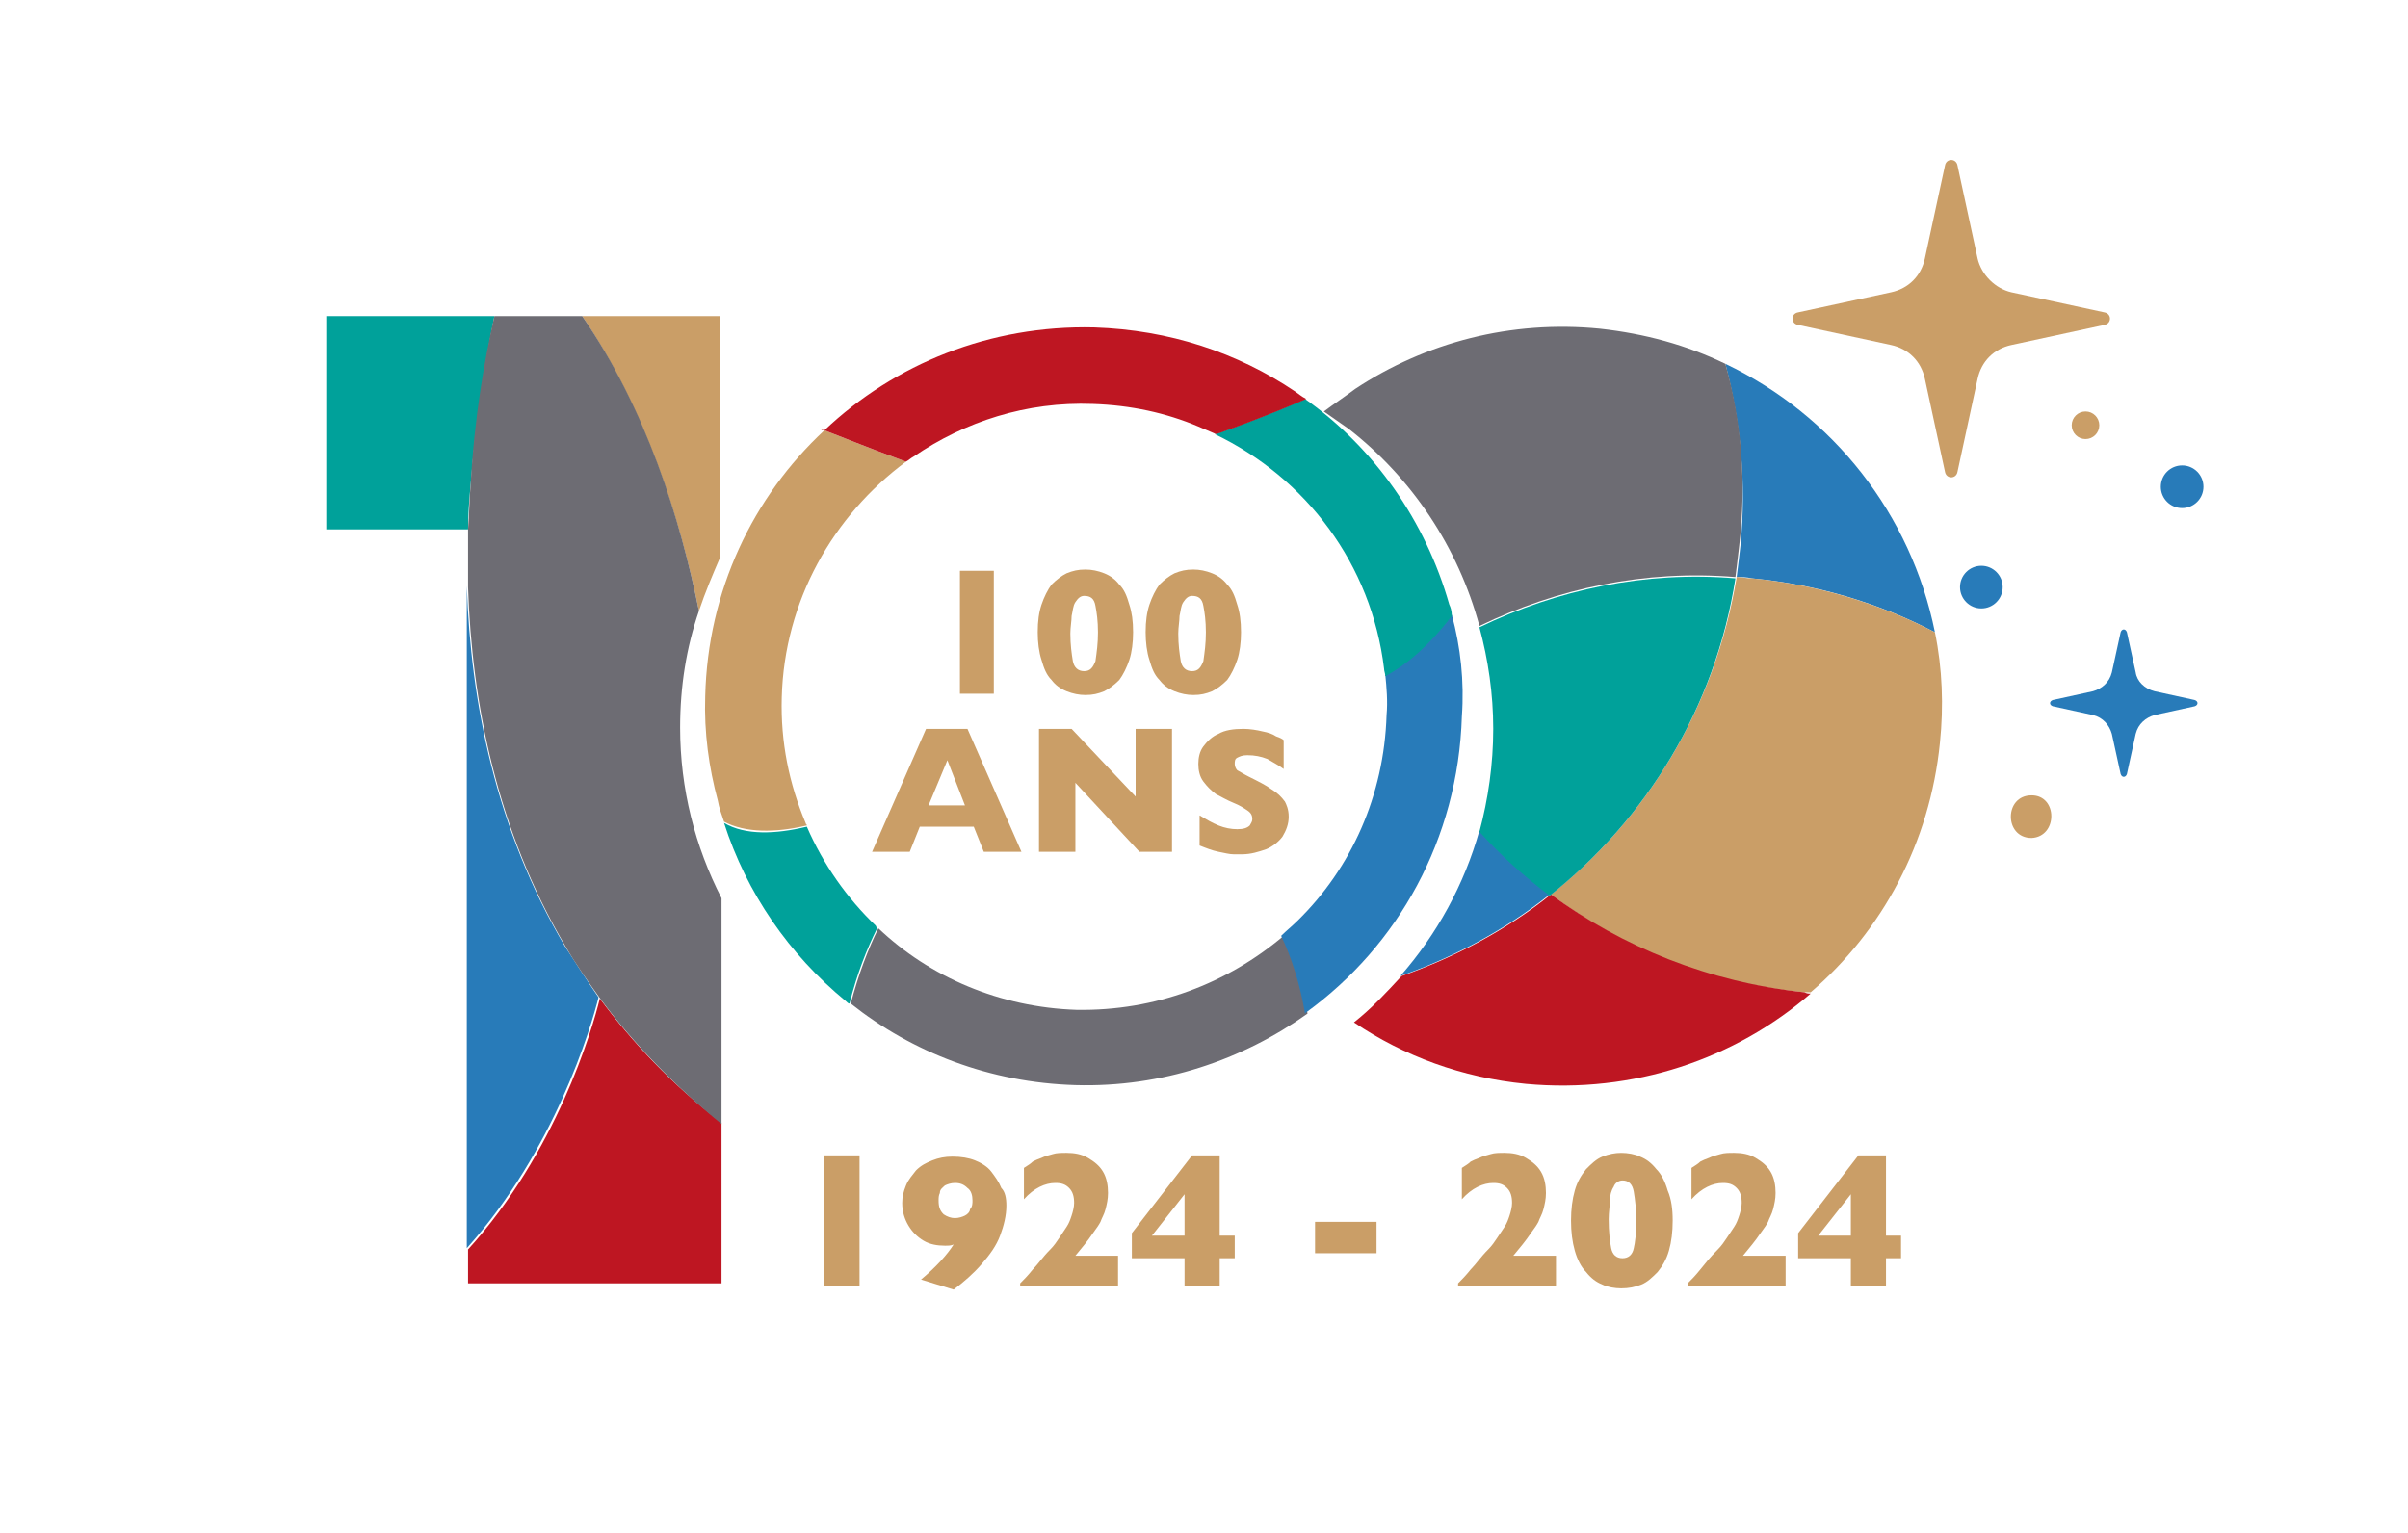<?xml version="1.0" encoding="utf-8"?>
<!-- Generator: $$$/GeneralStr/196=Adobe Illustrator 27.6.0, SVG Export Plug-In . SVG Version: 6.00 Build 0)  -->
<svg version="1.1" id="Calque_1" xmlns="http://www.w3.org/2000/svg" xmlns:xlink="http://www.w3.org/1999/xlink" x="0px" y="0px"
	 viewBox="0 0 191.9 122.2" style="enable-background:new 0 0 191.9 122.2;" xml:space="preserve">
<style type="text/css">
	.st0{fill:#287BB9;}
	.st1{fill:#CA9E67;}
	.st2{fill:#BE1622;}
	.st3{fill:#6D6C73;}
	.st4{fill:#00A19A;}
</style>
<circle class="st0" cx="173.9" cy="38.8" r="1.7"/>
<circle class="st1" cx="166.2" cy="33.9" r="1.1"/>
<circle class="st0" cx="157.9" cy="46.8" r="1.7"/>
<path class="st1" d="M161.9,63.4c-2.2,0-2.2,3.4,0,3.4C164,66.7,164,63.4,161.9,63.4z"/>
<path class="st0" d="M138.4,46c0.4,0,0.8,0,1.2,0.1c5.3,0.5,10.2,2,14.6,4.3c-1.9-9.4-8.1-17.3-16.7-21.4c1.2,4.6,1.7,9.5,1.2,14.5
	C138.6,44.4,138.5,45.2,138.4,46z"/>
<path class="st1" d="M154.2,50.4c-4.4-2.3-9.4-3.8-14.6-4.3c-0.4,0-0.8-0.1-1.2-0.1c-1.7,10.3-7.1,19.2-14.8,25.3
	c5.7,4.3,12.6,7.1,20.2,7.8c0.2,0,0.4,0,0.5,0c5.7-4.9,9.5-11.9,10.3-19.9C154.9,56.3,154.8,53.3,154.2,50.4z"/>
<g>
	<path class="st2" d="M65.7,34.3l-0.3-0.1C65.5,34.3,65.6,34.3,65.7,34.3C65.7,34.3,65.7,34.3,65.7,34.3z"/>
	<path class="st3" d="M85.8,80.5C79.7,80.3,74.1,77.9,70,74c-0.8,1.6-1.6,3.7-2.2,6c4.9,3.9,11.1,6.3,17.9,6.5
		c6.9,0.2,13.3-2,18.5-5.7c-0.4-2.4-1.2-4.5-1.9-6.2C97.8,78.4,92.1,80.6,85.8,80.5z"/>
	<path class="st0" d="M115.7,49c-2,2.6-3.8,4-5.3,4.8c0.1,1,0.2,2.1,0.1,3.2c-0.2,6.4-2.8,12.2-7.1,16.4c-0.4,0.4-0.9,0.8-1.3,1.2
		c0.8,1.7,1.5,3.8,1.9,6.2c0,0,0.1-0.1,0.1-0.1c7.3-5.3,12.1-13.8,12.4-23.6C116.7,54.3,116.4,51.6,115.7,49z"/>
	<path class="st4" d="M115.5,48.2c-1.9-6.7-6-12.5-11.5-16.4c-3.2,1.4-6.6,2.6-6.6,2.6s-0.2,0.1-0.6,0.2
		c7.3,3.5,12.5,10.4,13.5,18.7c0,0.2,0.1,0.4,0.1,0.6c1.5-0.8,3.3-2.2,5.3-4.8C115.7,48.7,115.6,48.4,115.5,48.2z"/>
	<path class="st4" d="M69.8,73.8c-2.3-2.2-4.2-4.9-5.5-7.9c-2.5,0.6-4.9,0.7-6.6-0.3c1.8,5.6,5.2,10.5,9.7,14.2
		c0.1,0.1,0.2,0.2,0.3,0.2c0.6-2.4,1.4-4.4,2.2-6C69.9,73.9,69.8,73.9,69.8,73.8z"/>
	<path class="st1" d="M72.2,36.8c-3-1.1-5.7-2.2-6.5-2.5c-5.7,5.3-9.3,12.8-9.5,21.2c-0.1,2.9,0.3,5.7,1,8.3
		c0.1,0.6,0.3,1.1,0.5,1.7c1.7,0.9,4.1,0.9,6.6,0.3c0-0.1-0.1-0.1-0.1-0.2c-1.3-3.1-2-6.4-1.9-10C62.5,47.9,66.4,41.1,72.2,36.8z"/>
	<path class="st2" d="M103.2,31.2c-4.6-3.1-10-4.9-16-5.1c-8.3-0.2-15.9,2.9-21.5,8.2c0,0,0,0,0,0c0.8,0.3,3.5,1.4,6.5,2.5
		c0.2-0.1,0.4-0.3,0.6-0.4c4.1-2.8,9-4.4,14.3-4.2c3,0.1,5.8,0.7,8.4,1.8c0.5,0.2,0.9,0.4,1.4,0.6c0.4-0.1,0.6-0.2,0.6-0.2
		s3.4-1.2,6.6-2.6C103.7,31.6,103.5,31.4,103.2,31.2z"/>
</g>
<g>
	<path class="st1" d="M79.2,55.3h-2.7v-9.8h2.7V55.3z"/>
	<path class="st1" d="M90.3,50.4c0,0.8-0.1,1.6-0.3,2.2c-0.2,0.6-0.5,1.2-0.8,1.6c-0.4,0.4-0.8,0.7-1.2,0.9
		c-0.5,0.2-0.9,0.3-1.5,0.3c-0.5,0-1-0.1-1.5-0.3c-0.5-0.2-0.9-0.5-1.2-0.9c-0.4-0.4-0.6-0.9-0.8-1.6c-0.2-0.6-0.3-1.4-0.3-2.2
		c0-0.9,0.1-1.6,0.3-2.2c0.2-0.6,0.5-1.2,0.8-1.6c0.4-0.4,0.8-0.7,1.2-0.9c0.5-0.2,0.9-0.3,1.5-0.3c0.5,0,1,0.1,1.5,0.3
		c0.5,0.2,0.9,0.5,1.2,0.9c0.4,0.4,0.6,0.9,0.8,1.6C90.2,48.8,90.3,49.5,90.3,50.4z M87.5,50.4c0-0.9-0.1-1.6-0.2-2.1
		c-0.1-0.6-0.4-0.8-0.9-0.8c-0.3,0-0.5,0.2-0.7,0.5c-0.2,0.3-0.2,0.7-0.3,1.1c0,0.4-0.1,0.9-0.1,1.4c0,0.9,0.1,1.6,0.2,2.2
		c0.1,0.5,0.4,0.8,0.9,0.8c0.5,0,0.7-0.3,0.9-0.8C87.4,52,87.5,51.3,87.5,50.4z"/>
	<path class="st1" d="M98.9,50.4c0,0.8-0.1,1.6-0.3,2.2c-0.2,0.6-0.5,1.2-0.8,1.6c-0.4,0.4-0.8,0.7-1.2,0.9
		c-0.5,0.2-0.9,0.3-1.5,0.3c-0.5,0-1-0.1-1.5-0.3c-0.5-0.2-0.9-0.5-1.2-0.9c-0.4-0.4-0.6-0.9-0.8-1.6c-0.2-0.6-0.3-1.4-0.3-2.2
		c0-0.9,0.1-1.6,0.3-2.2c0.2-0.6,0.5-1.2,0.8-1.6c0.4-0.4,0.8-0.7,1.2-0.9c0.5-0.2,0.9-0.3,1.5-0.3c0.5,0,1,0.1,1.5,0.3
		c0.5,0.2,0.9,0.5,1.2,0.9c0.4,0.4,0.6,0.9,0.8,1.6C98.8,48.8,98.9,49.5,98.9,50.4z M96.1,50.4c0-0.9-0.1-1.6-0.2-2.1
		c-0.1-0.6-0.4-0.8-0.9-0.8c-0.3,0-0.5,0.2-0.7,0.5c-0.2,0.3-0.2,0.7-0.3,1.1c0,0.4-0.1,0.9-0.1,1.4c0,0.9,0.1,1.6,0.2,2.2
		c0.1,0.5,0.4,0.8,0.9,0.8c0.5,0,0.7-0.3,0.9-0.8C96,52,96.1,51.3,96.1,50.4z"/>
	<path class="st1" d="M81.4,67.9h-3l-0.8-2h-4.3l-0.8,2h-3l4.3-9.8h3.3L81.4,67.9z M76.9,64.2l-1.4-3.6L74,64.2H76.9z"/>
	<path class="st1" d="M93.4,67.9h-2.6l-5.1-5.5v5.5h-2.9v-9.8h2.6l5.1,5.4v-5.4h2.9V67.9z"/>
	<path class="st1" d="M102.7,65.1c0,0.6-0.2,1.1-0.5,1.6c-0.3,0.4-0.8,0.8-1.3,1c-0.6,0.2-1.2,0.4-1.9,0.4c-0.2,0-0.5,0-0.7,0
		c-0.3,0-0.7-0.1-1.2-0.2c-0.5-0.1-1-0.3-1.5-0.5v-2.4c0.5,0.3,1,0.6,1.5,0.8c0.5,0.2,1,0.3,1.5,0.3c0.5,0,0.8-0.1,1-0.3
		c0.1-0.2,0.2-0.3,0.2-0.5c0-0.3-0.1-0.5-0.4-0.7c-0.3-0.2-0.6-0.4-1.1-0.6c-0.5-0.2-1-0.5-1.4-0.7c-0.4-0.3-0.7-0.6-1-1
		c-0.3-0.4-0.4-0.9-0.4-1.4c0-0.5,0.1-1,0.4-1.4c0.3-0.4,0.7-0.8,1.2-1c0.5-0.3,1.2-0.4,2-0.4c0.5,0,1.1,0.1,1.5,0.2
		c0.5,0.1,0.8,0.2,1.1,0.4c0.3,0.1,0.5,0.2,0.6,0.3v2.3c-0.4-0.3-0.8-0.5-1.3-0.8c-0.5-0.2-1-0.3-1.6-0.3c-0.4,0-0.6,0.1-0.8,0.2
		c-0.2,0.1-0.2,0.3-0.2,0.5c0,0.2,0.1,0.4,0.2,0.5c0.2,0.1,0.5,0.3,0.9,0.5c0.8,0.4,1.4,0.7,1.8,1c0.5,0.3,0.8,0.6,1.1,1
		C102.5,64.1,102.7,64.5,102.7,65.1z"/>
</g>
<g>
	<path class="st1" d="M68.5,102.5h-2.8V92.1h2.8V102.5z"/>
	<path class="st1" d="M80.2,96.1c0,0.8-0.2,1.6-0.5,2.4s-0.8,1.5-1.5,2.3c-0.6,0.7-1.4,1.4-2.2,2l-2.6-0.8c1.2-1,2.1-2,2.6-2.8
		c-0.2,0.1-0.4,0.1-0.7,0.1c-0.6,0-1.2-0.1-1.7-0.4c-0.5-0.3-0.9-0.7-1.2-1.2c-0.3-0.5-0.5-1.1-0.5-1.8c0-0.5,0.1-0.9,0.3-1.4
		s0.5-0.8,0.8-1.2c0.4-0.4,0.8-0.6,1.3-0.8c0.5-0.2,1-0.3,1.6-0.3c0.7,0,1.3,0.1,1.8,0.3c0.5,0.2,1,0.5,1.3,0.9s0.6,0.8,0.8,1.3
		C80.1,95,80.2,95.5,80.2,96.1z M77.5,95.7c0-0.4-0.1-0.8-0.4-1c-0.3-0.3-0.6-0.4-1-0.4c-0.3,0-0.6,0.1-0.8,0.2
		c-0.2,0.2-0.4,0.3-0.4,0.6c-0.1,0.2-0.1,0.4-0.1,0.6c0,0.5,0.1,0.8,0.4,1.1c0.3,0.2,0.6,0.3,0.9,0.3c0.3,0,0.6-0.1,0.8-0.2
		s0.4-0.3,0.4-0.5C77.5,96.2,77.5,95.9,77.5,95.7z"/>
	<path class="st1" d="M89.2,102.5h-7.9v-0.2c0.3-0.3,0.6-0.6,1-1.1c0.4-0.4,0.8-1,1.4-1.6c0.3-0.3,0.5-0.6,0.7-0.9
		c0.2-0.3,0.4-0.6,0.6-0.9c0.2-0.3,0.3-0.6,0.4-0.9c0.1-0.3,0.2-0.7,0.2-1c0-0.5-0.1-0.9-0.4-1.2c-0.3-0.3-0.6-0.4-1.1-0.4
		c-0.8,0-1.7,0.4-2.5,1.3v-2.5c0.3-0.2,0.5-0.3,0.7-0.5c0.2-0.1,0.4-0.2,0.7-0.3c0.2-0.1,0.5-0.2,0.9-0.3c0.3-0.1,0.7-0.1,1.1-0.1
		c0.6,0,1.2,0.1,1.7,0.4c0.5,0.3,0.9,0.6,1.2,1.1c0.3,0.5,0.4,1.1,0.4,1.7c0,0.5-0.1,0.9-0.2,1.3c-0.1,0.4-0.3,0.7-0.4,1
		c-0.1,0.2-0.3,0.5-0.6,0.9c-0.4,0.6-0.9,1.2-1.4,1.8h3.4V102.5z"/>
	<path class="st1" d="M98.4,100.3h-1.2v2.2h-2.8v-2.2h-4.2v-2l4.8-6.2h2.2v6.4h1.2V100.3z M94.4,98.5v-3.3l-2.6,3.3H94.4z"/>
	<path class="st1" d="M109.7,99.9h-4.9v-2.5h4.9V99.9z"/>
	<path class="st1" d="M124.1,102.5h-7.9v-0.2c0.3-0.3,0.6-0.6,1-1.1c0.4-0.4,0.8-1,1.4-1.6c0.3-0.3,0.5-0.6,0.7-0.9
		c0.2-0.3,0.4-0.6,0.6-0.9c0.2-0.3,0.3-0.6,0.4-0.9c0.1-0.3,0.2-0.7,0.2-1c0-0.5-0.1-0.9-0.4-1.2c-0.3-0.3-0.6-0.4-1.1-0.4
		c-0.8,0-1.7,0.4-2.5,1.3v-2.5c0.3-0.2,0.5-0.3,0.7-0.5c0.2-0.1,0.4-0.2,0.7-0.3c0.2-0.1,0.5-0.2,0.9-0.3c0.3-0.1,0.7-0.1,1.1-0.1
		c0.6,0,1.2,0.1,1.7,0.4c0.5,0.3,0.9,0.6,1.2,1.1c0.3,0.5,0.4,1.1,0.4,1.7c0,0.5-0.1,0.9-0.2,1.3c-0.1,0.4-0.3,0.7-0.4,1
		c-0.1,0.2-0.3,0.5-0.6,0.9c-0.4,0.6-0.9,1.2-1.4,1.8h3.4V102.5z"/>
	<path class="st1" d="M133.3,97.3c0,0.9-0.1,1.7-0.3,2.4c-0.2,0.7-0.5,1.2-0.9,1.7c-0.4,0.4-0.8,0.8-1.3,1c-0.5,0.2-1,0.3-1.6,0.3
		c-0.5,0-1.1-0.1-1.5-0.3c-0.5-0.2-0.9-0.5-1.3-1c-0.4-0.4-0.7-1-0.9-1.7c-0.2-0.7-0.3-1.5-0.3-2.4c0-0.9,0.1-1.7,0.3-2.4
		c0.2-0.7,0.5-1.2,0.9-1.7c0.4-0.4,0.8-0.8,1.3-1c0.5-0.2,1-0.3,1.5-0.3c0.5,0,1.1,0.1,1.5,0.3c0.5,0.2,0.9,0.5,1.3,1
		c0.4,0.4,0.7,1,0.9,1.7C133.2,95.6,133.3,96.4,133.3,97.3z M130.4,97.3c0-0.9-0.1-1.7-0.2-2.3c-0.1-0.6-0.4-0.9-0.9-0.9
		c-0.3,0-0.6,0.2-0.7,0.5c-0.2,0.3-0.3,0.7-0.3,1.1c0,0.4-0.1,0.9-0.1,1.5c0,1,0.1,1.8,0.2,2.3c0.1,0.5,0.4,0.8,0.9,0.8
		c0.5,0,0.8-0.3,0.9-0.8C130.3,99.1,130.4,98.3,130.4,97.3z"/>
	<path class="st1" d="M142.4,102.5h-7.9v-0.2c0.3-0.3,0.6-0.6,1-1.1s0.8-1,1.4-1.6c0.3-0.3,0.5-0.6,0.7-0.9c0.2-0.3,0.4-0.6,0.6-0.9
		c0.2-0.3,0.3-0.6,0.4-0.9c0.1-0.3,0.2-0.7,0.2-1c0-0.5-0.1-0.9-0.4-1.2s-0.6-0.4-1.1-0.4c-0.8,0-1.7,0.4-2.5,1.3v-2.5
		c0.3-0.2,0.5-0.3,0.7-0.5c0.2-0.1,0.4-0.2,0.7-0.3c0.2-0.1,0.5-0.2,0.9-0.3c0.3-0.1,0.7-0.1,1.1-0.1c0.6,0,1.2,0.1,1.7,0.4
		c0.5,0.3,0.9,0.6,1.2,1.1c0.3,0.5,0.4,1.1,0.4,1.7c0,0.5-0.1,0.9-0.2,1.3c-0.1,0.4-0.3,0.7-0.4,1c-0.1,0.2-0.3,0.5-0.6,0.9
		c-0.4,0.6-0.9,1.2-1.4,1.8h3.4V102.5z"/>
	<path class="st1" d="M151.5,100.3h-1.2v2.2h-2.8v-2.2h-4.2v-2l4.8-6.2h2.2v6.4h1.2V100.3z M147.5,98.5v-3.3l-2.6,3.3H147.5z"/>
</g>
<g>
	<path class="st3" d="M37.3,42.3c0,1.5,0,3,0,4.5L37.3,42.3L37.3,42.3z"/>
	<path class="st3" d="M37.3,42.2L37.3,42.2c0,0,0,0.1,0,0.1l0,0V42.2z"/>
	<path class="st2" d="M47.8,79.6c-0.6,2.5-3.5,12.3-10.5,20v2.7h20.2V89.5C53.6,86.5,50.4,83.1,47.8,79.6z"/>
	<path class="st0" d="M45,75.4c-5.5-9.3-7.5-19.5-7.8-28.7v27.5v25.3c7-7.8,9.9-17.6,10.5-20C46.8,78.2,45.9,76.8,45,75.4z"/>
	<path class="st4" d="M26,25.2v13.5v3.5h11.3c0-1.2,0.1-2.4,0.2-3.5c0.4-5.3,1.2-10,1.9-13.5H26z"/>
</g>
<path class="st1" d="M57.4,44.4V25.2H46.4c5,7.4,7.8,16.1,9.3,23.5C56.2,47.2,56.8,45.8,57.4,44.4z"/>
<path class="st3" d="M54.2,58c0-3.3,0.5-6.4,1.5-9.3c-1.5-7.4-4.2-16.1-9.3-23.5h-5.3h-0.5h-1.2c-0.8,3.5-1.6,8.1-1.9,13.5
	c-0.1,1.1-0.1,2.3-0.2,3.5h0v0.1v4.5c0.3,9.2,2.3,19.4,7.8,28.7c0.8,1.4,1.8,2.8,2.8,4.2c2.6,3.5,5.8,6.8,9.6,9.9V77.2v-5.6
	C55.4,67.5,54.2,62.9,54.2,58z"/>
<path class="st2" d="M143.8,79.1c-7.6-0.8-14.5-3.6-20.2-7.8c-3.5,2.8-7.6,5-11.9,6.5c-1.2,1.3-2.4,2.6-3.8,3.7
	c4,2.7,8.6,4.4,13.7,4.9c8.6,0.8,16.7-2,22.7-7.2C144.1,79.2,144,79.2,143.8,79.1z"/>
<path class="st0" d="M111.6,77.8c4.3-1.5,8.4-3.7,11.9-6.5c-2-1.5-3.9-3.2-5.6-5.1C116.7,70.5,114.5,74.5,111.6,77.8z"/>
<path class="st4" d="M117.9,50c0.7,2.6,1.1,5.3,1.1,8.1c0,2.8-0.4,5.6-1.1,8.2c1.7,1.9,3.6,3.6,5.6,5.1c7.7-6.1,13.2-15,14.8-25.3
	C131.1,45.5,124.1,47,117.9,50z"/>
<path class="st3" d="M137.5,29c-3.1-1.5-6.4-2.4-10-2.8c-7.1-0.7-13.9,1.1-19.5,4.8c0,0,0,0,0,0c-0.8,0.6-1.7,1.2-2.5,1.8
	c0.7,0.5,1.3,0.9,2,1.4c0,0,0,0,0,0c5,3.9,8.7,9.4,10.4,15.7c6.2-3,13.2-4.5,20.4-3.9c0.1-0.8,0.2-1.6,0.3-2.5
	C139.2,38.5,138.8,33.6,137.5,29z"/>
<path class="st1" d="M160.3,23.3l7.4,1.6c0.6,0.1,0.6,0.9,0,1l-7.4,1.6c-1.4,0.3-2.4,1.3-2.7,2.7l-1.6,7.4c-0.1,0.6-0.9,0.6-1,0
	l-1.6-7.4c-0.3-1.4-1.3-2.4-2.7-2.7l-7.4-1.6c-0.6-0.1-0.6-0.9,0-1l7.4-1.6c1.4-0.3,2.4-1.3,2.7-2.7l1.6-7.4c0.1-0.6,0.9-0.6,1,0
	l1.6,7.4C157.9,21.9,159,23,160.3,23.3z"/>
<path class="st0" d="M171.7,55.1l3.2,0.7c0.3,0.1,0.3,0.4,0,0.5l-3.2,0.7c-0.7,0.2-1.3,0.7-1.5,1.5l-0.7,3.2c-0.1,0.3-0.4,0.3-0.5,0
	l-0.7-3.2c-0.2-0.7-0.7-1.3-1.5-1.5l-3.2-0.7c-0.3-0.1-0.3-0.4,0-0.5l3.2-0.7c0.7-0.2,1.3-0.7,1.5-1.5l0.7-3.2
	c0.1-0.3,0.4-0.3,0.5,0l0.7,3.2C170.3,54.3,170.9,54.9,171.7,55.1z"/>
</svg>
